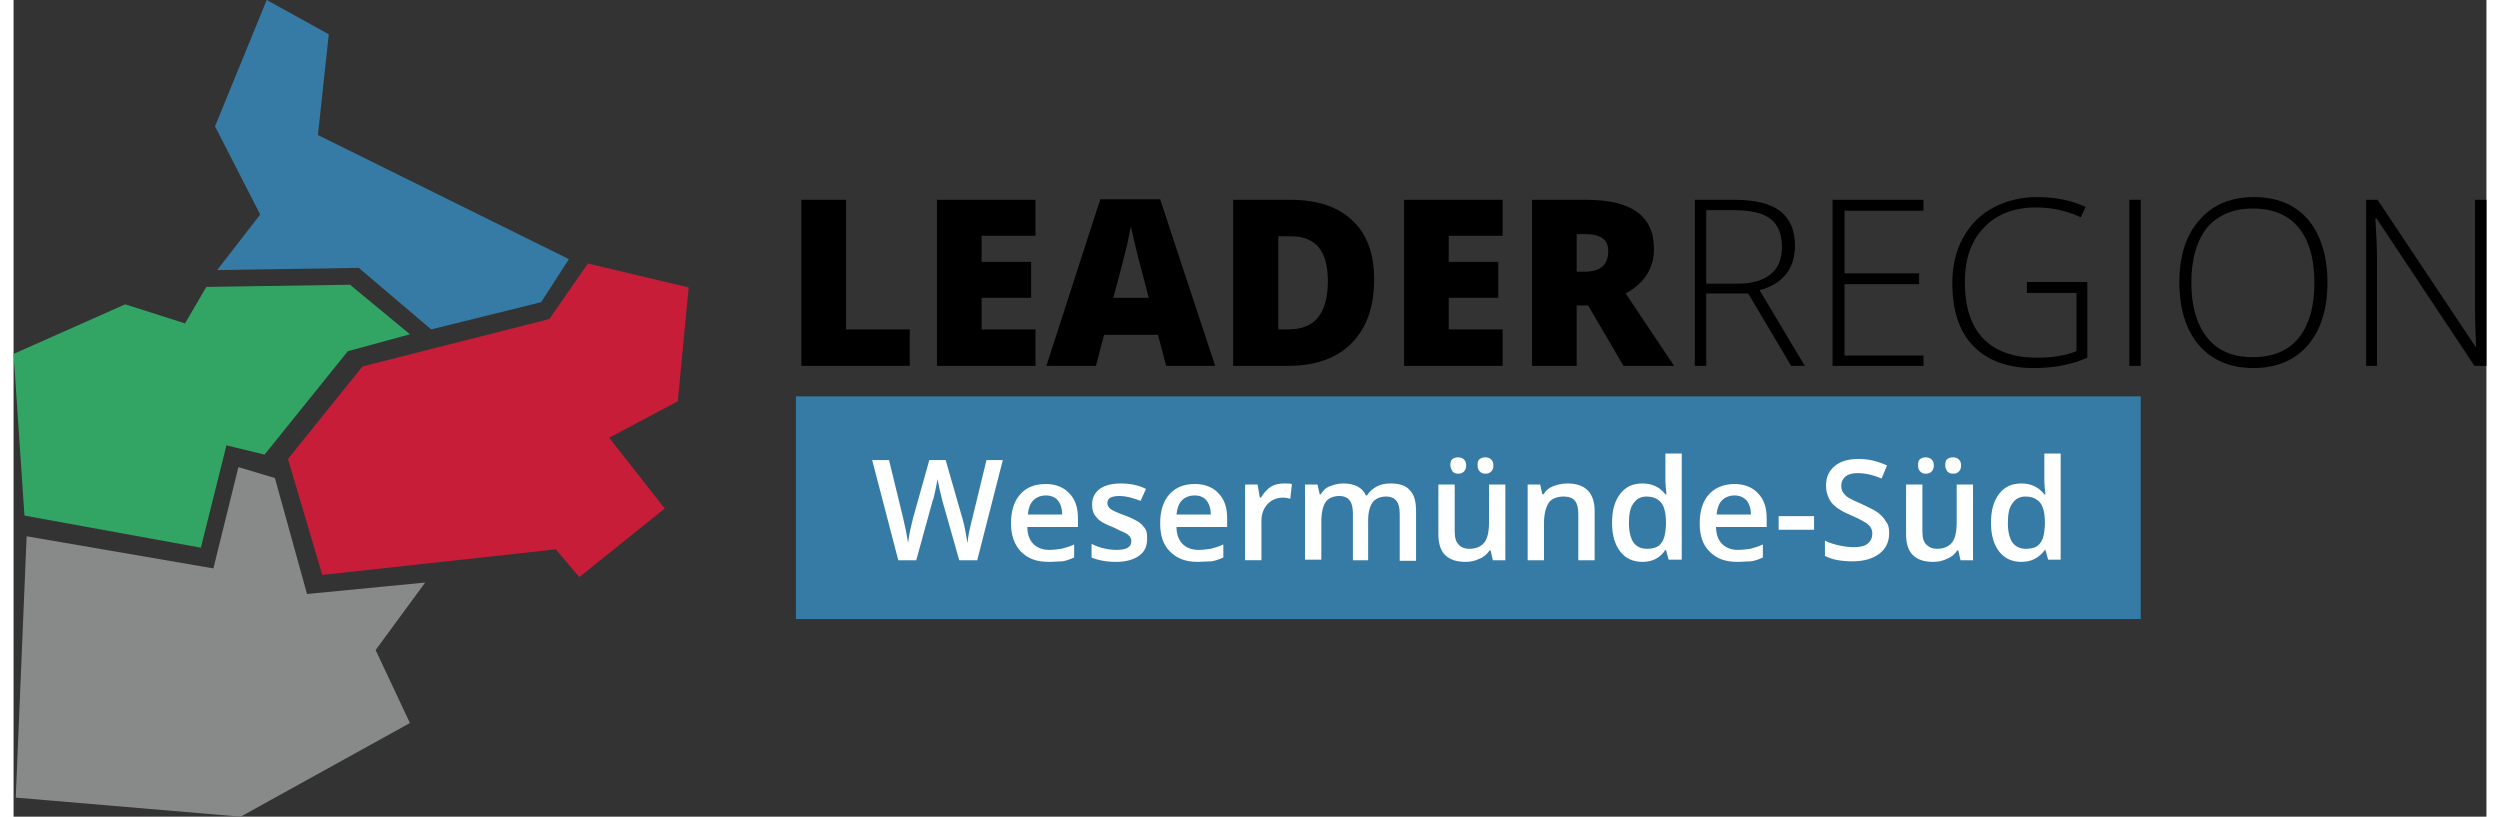 <?xml version="1.0" encoding="utf-8" standalone="no"?><!-- Generator: Adobe Illustrator 22.0.1, SVG Export Plug-In . SVG Version: 6.00 Build 0)  --><svg xmlns="http://www.w3.org/2000/svg" xmlns:xlink="http://www.w3.org/1999/xlink" height="49" id="Ebene_1" style="enable-background:new 0 0 454.2 150;" version="1.1" viewBox="0 0 454.2 150" width="150" x="0px" xml:space="preserve" y="0px">
<rect x="0" y="0" width="454.2" height="150" fill="#333333" stroke="none"/>
<style type="text/css">
	.st0{fill-rule:evenodd;clip-rule:evenodd;fill:#32A564;}
	.st1{fill-rule:evenodd;clip-rule:evenodd;fill:#367BA6;}
	.st2{fill-rule:evenodd;clip-rule:evenodd;fill:#C81D39;}
	.st3{fill-rule:evenodd;clip-rule:evenodd;fill:#888989;}
	.st4{fill:#367BA6;}
	.st5{fill:#FFFFFF;}
</style>
<g>
	<path class="st0" d="M2,94.7L0,65l20.5-9.1l11,3.5l3.9-6.7l26.4-0.4l11,9.1l-11.4,3.1L46.1,83.5l-7-1.7l-4.7,18.8L2,94.7z"/>
	<path class="st1" d="M76.7,60.5L63.4,49.2l-26,0.4l7.9-10.2L37,23.2L46.5,0l11.4,6.3l-2,18.5L102,47.6l-5.1,7.9L76.7,60.5z"/>
	<path class="st2" d="M105.5,48.4l-7.1,10.2l-34.3,8.7L50.4,84.3l6.3,21.3l42.9-4.7l4.3,5.1l15.7-12.6l-10.2-13l12.6-6.7l2-20.9   L105.5,48.4z"/>
	<path class="st3" d="M41.3,85.8l6.7,2l5.9,21.3l21.7-2.1l-9.1,12.4l6.3,13.4L41.7,150l-41.3-3.5l2-48l34.3,5.9L41.3,85.8z"/>
</g>
<g>
	<rect class="st4" height="40.9" width="247" x="143.7" y="72.8"/>
	<g>
		<path d="M144.7,67.2V36.7h8.2v23.8h11.7v6.7H144.7z"/>
		<path d="M187.7,67.2h-18.1V36.7h18.1v6.6h-9.9v4.8h9.1v6.6h-9.1v5.8h9.9V67.2z"/>
		<path d="M211.7,67.2l-1.5-5.7h-9.9l-1.5,5.7h-9.1l9.9-30.6h11l10.1,30.6H211.7z M208.5,54.7l-1.3-5c-0.3-1.1-0.7-2.6-1.1-4.3    c-0.4-1.8-0.7-3-0.9-3.8c-0.1,0.7-0.4,1.9-0.7,3.5c-0.4,1.6-1.2,4.8-2.5,9.6H208.5z"/>
		<path d="M249.9,51.3c0,5.1-1.4,9-4.2,11.8s-6.7,4.1-11.8,4.1H224V36.7h10.6c4.9,0,8.7,1.3,11.3,3.8    C248.6,43,249.9,46.6,249.9,51.3z M241.4,51.6c0-2.8-0.6-4.9-1.7-6.2c-1.1-1.3-2.8-2-5-2h-2.4v17.1h1.8c2.5,0,4.3-0.7,5.5-2.2    S241.4,54.6,241.4,51.6z"/>
		<path d="M273.5,67.2h-18.1V36.7h18.1v6.6h-9.9v4.8h9.1v6.6h-9.1v5.8h9.9V67.2z"/>
		<path d="M287.1,56.1v11.1h-8.2V36.7h10c8.3,0,12.4,3,12.4,9c0,3.5-1.7,6.3-5.2,8.2l8.9,13.3h-9.3l-6.5-11.1H287.1z M287.1,49.9    h1.5c2.9,0,4.3-1.3,4.3-3.8c0-2.1-1.4-3.1-4.2-3.1h-1.6V49.9z"/>
		<path d="M310.9,53.9v13.3h-2.1V36.7h7.3c3.8,0,6.6,0.7,8.4,2.1c1.8,1.4,2.7,3.5,2.7,6.3c0,2-0.5,3.8-1.6,5.2    c-1.1,1.4-2.7,2.4-4.9,3l8.3,13.9h-2.5l-7.9-13.3H310.9z M310.9,52.1h5.8c2.6,0,4.6-0.6,6-1.7c1.4-1.1,2.1-2.8,2.1-5.1    c0-2.3-0.7-4-2.1-5.1c-1.4-1.1-3.7-1.6-6.8-1.6h-5V52.1z"/>
		<path d="M350.8,67.2h-16.7V36.7h16.7v2h-14.5v11.5H350v2h-13.7v13.1h14.5V67.2z"/>
		<path d="M369.7,51.8h11.2v13.9c-2.9,1.3-6.3,1.9-9.9,1.9c-4.8,0-8.5-1.4-11.1-4.1c-2.6-2.7-3.8-6.6-3.8-11.5    c0-3.1,0.6-5.8,1.9-8.2c1.3-2.4,3.1-4.3,5.5-5.6c2.4-1.3,5.1-2,8.2-2c3.3,0,6.3,0.6,8.9,1.8l-0.9,1.9c-2.6-1.2-5.4-1.8-8.2-1.8    c-4,0-7.2,1.2-9.6,3.7c-2.4,2.5-3.5,5.8-3.5,10c0,4.6,1.1,8,3.4,10.4c2.2,2.3,5.5,3.5,9.9,3.5c2.8,0,5.2-0.4,7.2-1.2V53.8h-9.1    V51.8z"/>
		<path d="M388.6,67.2V36.7h2.1v30.5H388.6z"/>
		<path d="M425,51.9c0,4.8-1.2,8.7-3.6,11.5c-2.4,2.8-5.8,4.2-10,4.2c-4.2,0-7.6-1.4-10-4.2c-2.4-2.8-3.6-6.7-3.6-11.5    c0-4.9,1.2-8.7,3.7-11.5c2.4-2.8,5.8-4.2,10-4.2c4.3,0,7.6,1.4,10,4.2C423.8,43.2,425,47.1,425,51.9z M400,51.9    c0,4.4,1,7.7,2.9,10.1c1.9,2.4,4.7,3.6,8.4,3.6c3.7,0,6.5-1.2,8.4-3.5c1.9-2.4,2.9-5.7,2.9-10.2c0-4.4-1-7.8-2.9-10.1    s-4.7-3.5-8.4-3.5c-3.6,0-6.4,1.2-8.4,3.5C401,44.2,400,47.6,400,51.9z"/>
		<path d="M454.2,67.2H452L434,40.1h-0.2c0.2,3.2,0.3,5.7,0.3,7.3v19.8h-2V36.7h2.1l18,27h0.1c-0.1-2.5-0.2-4.9-0.2-7.1V36.7h2.1    V67.2z"/>
	</g>
	<g>
		<path class="st5" d="M177,102.9h-3.3L170.6,92c-0.1-0.5-0.3-1.2-0.5-2.1s-0.3-1.5-0.4-1.9c-0.1,0.5-0.2,1.2-0.4,2.1    c-0.2,0.9-0.3,1.5-0.5,1.9l-3,10.9h-3.3l-2.4-9.2l-2.4-9.2h3.1l2.6,10.7c0.4,1.7,0.7,3.2,0.9,4.5c0.1-0.7,0.2-1.5,0.4-2.4    c0.2-0.9,0.4-1.6,0.5-2.1l3-10.7h3l3.1,10.8c0.3,1,0.6,2.5,0.9,4.5c0.1-1.2,0.4-2.7,0.9-4.6l2.6-10.7h3L177,102.9z"/>
		<path class="st5" d="M190.1,103.2c-2.2,0-3.8-0.6-5.1-1.9c-1.2-1.3-1.8-3-1.8-5.2c0-2.3,0.6-4.1,1.7-5.3c1.1-1.3,2.7-1.9,4.7-1.9    c1.8,0,3.3,0.6,4.3,1.7c1.1,1.1,1.6,2.6,1.6,4.6v1.6h-9.3c0,1.3,0.4,2.4,1.1,3.1s1.7,1.1,2.9,1.1c0.8,0,1.6-0.1,2.3-0.2    c0.7-0.2,1.5-0.4,2.3-0.8v2.4c-0.7,0.3-1.4,0.6-2.2,0.7C191.9,103.1,191.1,103.2,190.1,103.2z M189.6,91c-0.9,0-1.7,0.3-2.3,0.9    c-0.6,0.6-0.9,1.5-1,2.6h6.3c0-1.1-0.3-2-0.8-2.6C191.3,91.3,190.5,91,189.6,91z"/>
		<path class="st5" d="M208.2,99c0,1.4-0.5,2.4-1.5,3.1s-2.4,1.1-4.2,1.1c-1.8,0-3.3-0.3-4.5-0.8v-2.5c1.6,0.8,3.2,1.1,4.6,1.1    c1.8,0,2.7-0.5,2.7-1.6c0-0.4-0.1-0.6-0.3-0.9c-0.2-0.2-0.5-0.5-1-0.7s-1.1-0.5-1.9-0.9c-1.6-0.6-2.7-1.2-3.2-1.9    c-0.6-0.6-0.8-1.4-0.8-2.4c0-1.2,0.5-2.1,1.4-2.8c1-0.7,2.3-1,3.9-1c1.6,0,3.2,0.3,4.6,1l-1,2.2c-1.5-0.6-2.8-0.9-3.8-0.9    c-1.6,0-2.3,0.4-2.3,1.3c0,0.4,0.2,0.8,0.6,1.1c0.4,0.3,1.3,0.7,2.7,1.2c1.1,0.4,2,0.9,2.5,1.2c0.5,0.4,0.9,0.8,1.2,1.3    S208.2,98.3,208.2,99z"/>
		<path class="st5" d="M217.5,103.2c-2.2,0-3.8-0.6-5.1-1.9s-1.8-3-1.8-5.2c0-2.3,0.6-4.1,1.7-5.3c1.1-1.3,2.7-1.9,4.7-1.9    c1.8,0,3.3,0.6,4.3,1.7c1.1,1.1,1.6,2.6,1.6,4.6v1.6h-9.3c0,1.3,0.4,2.4,1.1,3.1s1.7,1.1,2.9,1.1c0.8,0,1.6-0.1,2.3-0.2    c0.7-0.2,1.5-0.4,2.3-0.8v2.4c-0.7,0.3-1.4,0.6-2.2,0.7C219.2,103.1,218.4,103.2,217.5,103.2z M216.9,91c-0.9,0-1.7,0.3-2.3,0.9    c-0.6,0.6-0.9,1.5-1,2.6h6.3c0-1.1-0.3-2-0.8-2.6C218.6,91.3,217.9,91,216.9,91z"/>
		<path class="st5" d="M233.3,88.8c0.6,0,1.1,0,1.5,0.1l-0.3,2.7c-0.4-0.1-0.9-0.2-1.3-0.2c-1.2,0-2.1,0.4-2.9,1.2    c-0.7,0.8-1.1,1.8-1.1,3v7.3h-3V89h2.3l0.4,2.4h0.2c0.5-0.8,1.1-1.5,1.8-2C231.6,89,232.4,88.8,233.3,88.8z"/>
		<path class="st5" d="M249,102.9h-3v-8.6c0-1.1-0.2-1.9-0.6-2.4c-0.4-0.5-1-0.8-1.9-0.8c-1.1,0-2,0.4-2.5,1.1    c-0.5,0.7-0.8,2-0.8,3.7v6.9h-3V89h2.3l0.4,1.8h0.2c0.4-0.7,0.9-1.2,1.7-1.5s1.5-0.5,2.4-0.5c2.1,0,3.5,0.7,4.2,2.2h0.2    c0.4-0.7,1-1.2,1.7-1.6c0.7-0.4,1.6-0.6,2.6-0.6c1.7,0,2.9,0.4,3.6,1.3c0.8,0.8,1.1,2.1,1.1,3.8v9.1h-3v-8.6    c0-1.1-0.2-1.9-0.6-2.4c-0.4-0.5-1-0.8-1.9-0.8c-1.1,0-2,0.4-2.5,1.1c-0.5,0.7-0.8,1.8-0.8,3.3V102.9z"/>
		<path class="st5" d="M271.7,102.9l-0.4-1.8h-0.2c-0.4,0.6-1,1.2-1.8,1.5c-0.8,0.4-1.6,0.6-2.6,0.6c-1.7,0-2.9-0.4-3.8-1.3    c-0.8-0.8-1.2-2.1-1.2-3.8V89h3v8.6c0,1.1,0.2,1.9,0.7,2.4c0.4,0.5,1.1,0.8,2,0.8c1.2,0,2.1-0.4,2.7-1.1s0.9-2,0.9-3.7V89h3v13.9    H271.7z M263.9,85.4c0-0.5,0.1-0.9,0.4-1.1c0.3-0.2,0.6-0.3,1-0.3c0.4,0,0.8,0.1,1.1,0.4c0.3,0.3,0.4,0.6,0.4,1.1    c0,0.4-0.1,0.8-0.4,1.1s-0.6,0.4-1.1,0.4c-0.4,0-0.7-0.1-1-0.4C264.1,86.2,263.9,85.9,263.9,85.4z M268.9,85.4    c0-0.5,0.1-0.9,0.4-1.1s0.6-0.3,1-0.3c0.4,0,0.8,0.1,1.1,0.4s0.4,0.6,0.4,1.1c0,0.5-0.1,0.8-0.4,1.1c-0.3,0.3-0.6,0.4-1.1,0.4    c-0.4,0-0.7-0.1-1-0.4S268.9,85.9,268.9,85.4z"/>
		<path class="st5" d="M290.4,102.9h-3v-8.5c0-1.1-0.2-1.9-0.6-2.4s-1.1-0.8-2.1-0.8c-1.2,0-2.2,0.4-2.7,1.1s-0.9,2-0.9,3.7v6.9h-3    V89h2.3l0.4,1.8h0.2c0.4-0.7,1-1.2,1.8-1.5s1.6-0.5,2.6-0.5c3.3,0,5,1.7,5,5.1V102.9z"/>
		<path class="st5" d="M299.2,103.2c-1.7,0-3.1-0.6-4.1-1.9s-1.5-3-1.5-5.3c0-2.3,0.5-4,1.5-5.3s2.3-1.9,4.1-1.9    c1.8,0,3.2,0.7,4.2,2h0.2c-0.1-1-0.2-1.8-0.2-2.4v-5.1h3v19.5H304l-0.5-1.8h-0.1C302.4,102.5,301,103.2,299.2,103.2z M300,100.8    c1.2,0,2.1-0.3,2.6-1c0.6-0.7,0.8-1.8,0.9-3.3V96c0-1.7-0.3-3-0.9-3.7c-0.6-0.7-1.5-1.1-2.7-1.1c-1,0-1.8,0.4-2.4,1.3    c-0.6,0.8-0.8,2-0.8,3.6c0,1.5,0.3,2.7,0.8,3.5C298.1,100.4,298.9,100.8,300,100.8z"/>
		<path class="st5" d="M316.6,103.2c-2.2,0-3.8-0.6-5.1-1.9s-1.8-3-1.8-5.2c0-2.3,0.6-4.1,1.7-5.3s2.7-1.9,4.7-1.9    c1.8,0,3.3,0.6,4.3,1.7c1.1,1.1,1.6,2.6,1.6,4.6v1.6h-9.3c0,1.3,0.4,2.4,1.1,3.1c0.7,0.7,1.7,1.1,2.9,1.1c0.8,0,1.6-0.1,2.3-0.2    c0.7-0.2,1.5-0.4,2.3-0.8v2.4c-0.7,0.3-1.4,0.6-2.2,0.7C318.4,103.1,317.6,103.2,316.6,103.2z M316.1,91c-0.9,0-1.7,0.3-2.3,0.9    c-0.6,0.6-0.9,1.5-1,2.6h6.3c0-1.1-0.3-2-0.8-2.6C317.7,91.3,317,91,316.1,91z"/>
		<path class="st5" d="M324.2,97.3v-2.5h6.5v2.5H324.2z"/>
		<path class="st5" d="M344.5,97.9c0,1.6-0.6,2.9-1.8,3.8c-1.2,0.9-2.8,1.4-4.9,1.4c-2.1,0-3.8-0.3-5.1-1v-2.8    c0.8,0.4,1.7,0.7,2.7,0.9c0.9,0.2,1.8,0.3,2.6,0.3c1.2,0,2.1-0.2,2.6-0.7c0.6-0.5,0.8-1.1,0.8-1.8c0-0.7-0.3-1.3-0.8-1.7    s-1.6-1-3.2-1.7c-1.7-0.7-2.9-1.5-3.5-2.3s-1-1.9-1-3.1c0-1.5,0.5-2.7,1.6-3.6c1.1-0.9,2.5-1.3,4.4-1.3c1.8,0,3.5,0.4,5.2,1.2    l-1,2.4c-1.6-0.7-3.1-1-4.4-1c-1,0-1.7,0.2-2.2,0.6c-0.5,0.4-0.8,1-0.8,1.7c0,0.5,0.1,0.9,0.3,1.2c0.2,0.3,0.5,0.7,1,1    s1.3,0.7,2.5,1.2c1.3,0.6,2.3,1.1,3,1.6c0.6,0.5,1.1,1,1.4,1.6C344.4,96.4,344.5,97.1,344.5,97.9z"/>
		<path class="st5" d="M357.6,102.9l-0.4-1.8H357c-0.4,0.6-1,1.2-1.8,1.5c-0.8,0.4-1.6,0.6-2.6,0.6c-1.7,0-2.9-0.4-3.8-1.3    c-0.8-0.8-1.2-2.1-1.2-3.8V89h3v8.6c0,1.1,0.2,1.9,0.7,2.4s1.1,0.8,2,0.8c1.2,0,2.1-0.4,2.7-1.1s0.9-2,0.9-3.7V89h3v13.9H357.6z     M349.8,85.4c0-0.5,0.1-0.9,0.4-1.1s0.6-0.3,1-0.3c0.4,0,0.8,0.1,1.1,0.4s0.4,0.6,0.4,1.1c0,0.4-0.1,0.8-0.4,1.1    c-0.3,0.3-0.6,0.4-1.1,0.4c-0.4,0-0.7-0.1-1-0.4S349.8,85.9,349.8,85.4z M354.8,85.4c0-0.5,0.1-0.9,0.4-1.1c0.3-0.2,0.6-0.3,1-0.3    c0.4,0,0.8,0.1,1.1,0.4c0.3,0.3,0.4,0.6,0.4,1.1c0,0.5-0.1,0.8-0.4,1.1c-0.3,0.3-0.6,0.4-1.1,0.4c-0.4,0-0.7-0.1-1-0.4    C354.9,86.2,354.8,85.9,354.8,85.4z"/>
		<path class="st5" d="M368.8,103.2c-1.7,0-3.1-0.6-4.1-1.9s-1.5-3-1.5-5.3c0-2.3,0.5-4,1.5-5.3s2.3-1.9,4.1-1.9    c1.8,0,3.2,0.7,4.2,2h0.2c-0.1-1-0.2-1.8-0.2-2.4v-5.1h3v19.5h-2.3l-0.5-1.8h-0.1C372,102.5,370.6,103.2,368.8,103.2z     M369.6,100.8c1.2,0,2.1-0.3,2.6-1c0.6-0.7,0.8-1.8,0.9-3.3V96c0-1.7-0.3-3-0.9-3.7c-0.6-0.7-1.5-1.1-2.7-1.1    c-1,0-1.8,0.4-2.4,1.3c-0.6,0.8-0.8,2-0.8,3.6c0,1.5,0.3,2.7,0.8,3.5C367.7,100.4,368.5,100.8,369.6,100.8z"/>
	</g>
</g>
</svg>